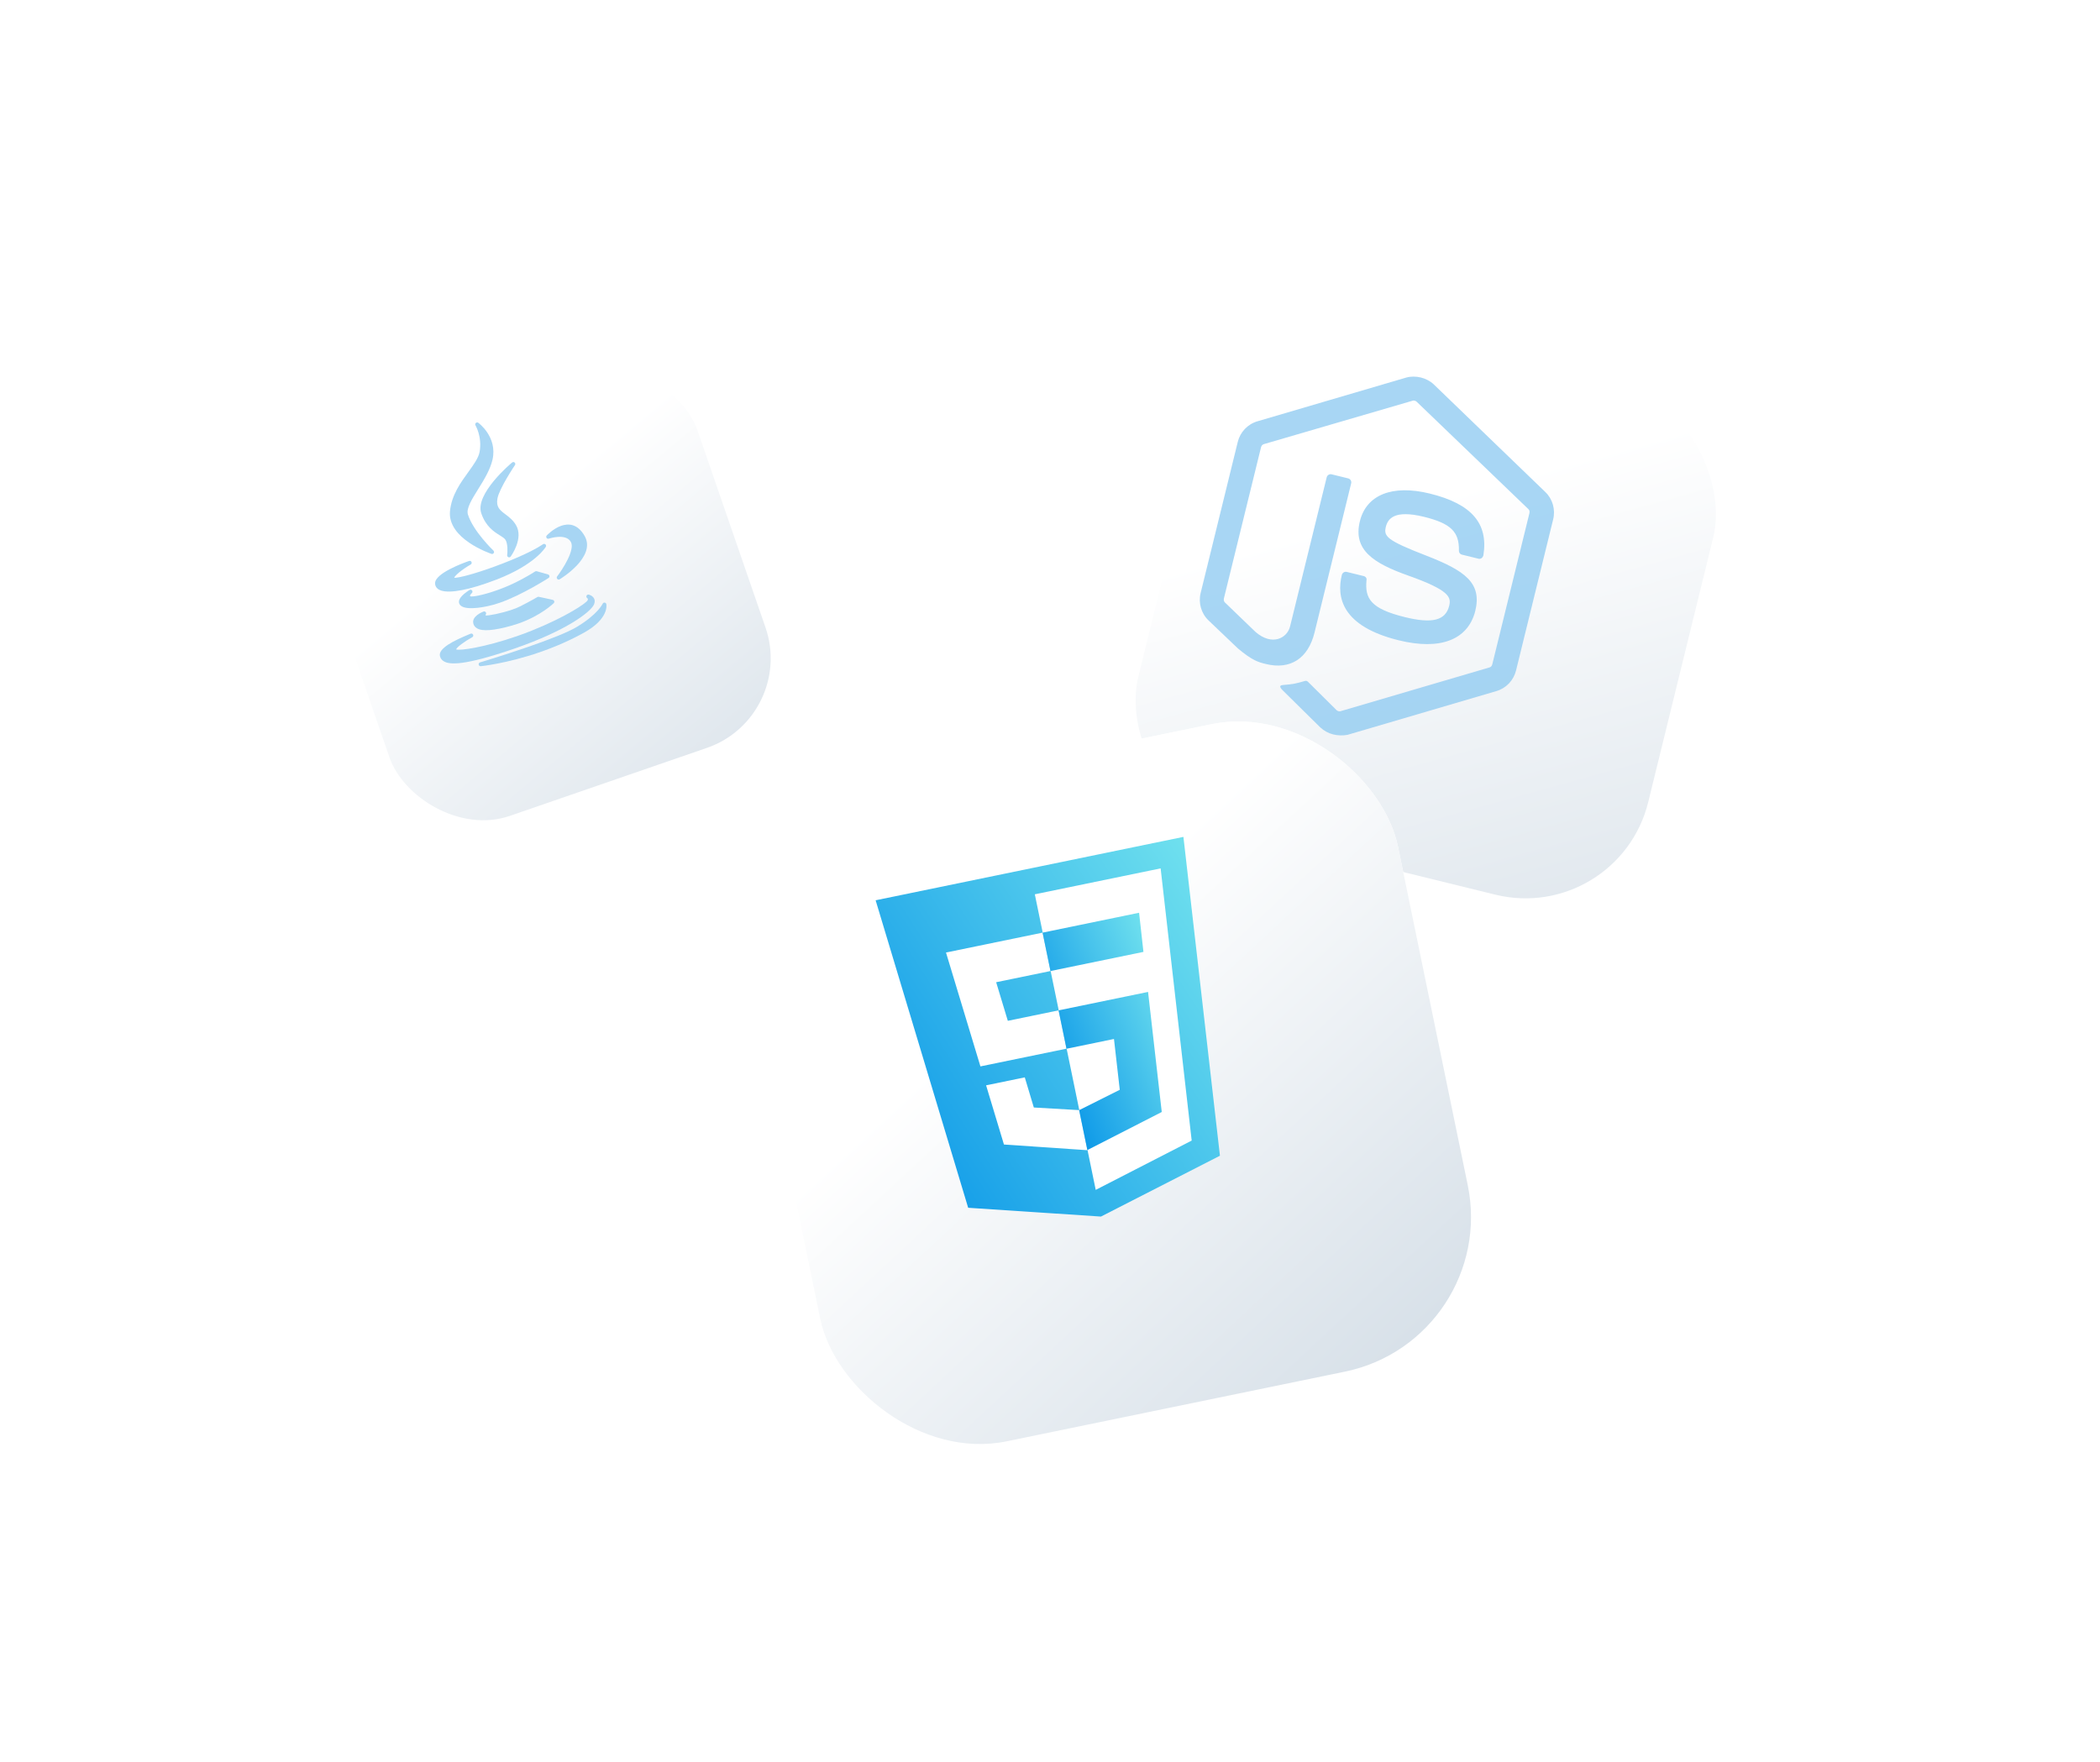 <svg width="665" height="558" viewBox="0 0 665 558" fill="none" xmlns="http://www.w3.org/2000/svg">
<g filter="url(#filter0_dd_14955_126892)">
<rect x="375.574" y="75.772" width="166.273" height="166.273" rx="40" transform="rotate(13.798 375.574 75.772)" fill="white"/>
<rect x="375.574" y="75.772" width="166.273" height="166.273" rx="40" transform="rotate(13.798 375.574 75.772)" fill="url(#paint0_linear_14955_126892)"/>
</g>
<g clip-path="url(#clip0_14955_126892)">
<path d="M422.158 232.605C420.607 232.224 419.262 231.453 418.096 230.396L406.36 218.815C404.572 217.164 405.708 217.003 406.38 216.948C409.401 216.698 409.969 216.618 413.272 215.667C413.633 215.535 414.021 215.741 414.28 216.025L423.271 224.95C423.633 225.259 424.15 225.386 424.511 225.254L471.657 211.395C472.122 211.289 472.431 210.925 472.558 210.405L484.316 162.528C484.443 162.009 484.339 161.543 483.976 161.234L448.588 127.216C448.225 126.907 447.708 126.78 447.347 126.911L400.227 140.667C399.762 140.773 399.428 141.241 399.326 141.657L387.568 189.533C387.466 189.949 387.545 190.519 387.908 190.828L397.571 200.139C402.906 204.752 407.625 202.057 408.517 198.422L420.122 151.168C420.275 150.545 420.945 150.049 421.668 150.227L426.942 151.522C427.562 151.674 428.055 152.346 427.876 153.073L416.272 200.326C414.257 208.531 408.638 212.216 400.883 210.312C398.505 209.728 396.644 209.271 392.008 205.38L382.682 196.482C380.377 194.264 379.436 190.95 380.202 187.835L391.959 139.958C392.724 136.842 395.093 134.34 398.164 133.443L445.309 119.584C448.251 118.764 451.767 119.628 453.995 121.716L489.357 155.838C491.663 158.056 492.603 161.37 491.838 164.486L480.081 212.363C479.315 215.478 476.947 217.98 473.876 218.878L426.73 232.737C425.233 233.03 423.606 232.961 422.158 232.605ZM442.961 202.806C424.867 198.363 423.185 189.14 424.919 182.078C425.072 181.455 425.742 180.959 426.466 181.137L431.842 182.457C432.463 182.609 432.878 183.152 432.725 183.775C432.2 189.482 433.915 192.767 444.875 195.458C453.56 197.591 457.767 196.532 458.914 191.858C459.578 189.158 459.028 186.931 445.815 182.255C434.826 178.345 428.407 174.125 430.626 165.09C432.692 156.678 440.947 153.419 452.734 156.314C465.968 159.564 471.36 165.733 469.739 175.907C469.662 176.218 469.482 176.504 469.199 176.765C468.941 176.922 468.58 177.054 468.27 176.977L462.893 175.657C462.376 175.53 461.961 174.988 461.985 174.443C462.147 168.426 459.401 165.77 450.923 163.688C441.411 161.352 439.457 164.396 438.845 166.888C438.105 169.9 439.22 171.165 451.633 175.975C463.942 180.76 469.353 184.621 467.159 193.553C464.811 202.667 456.092 206.031 442.961 202.806Z" fill="#92CCF1" fill-opacity="0.8"/>
</g>
<g filter="url(#filter1_dd_14955_126892)">
<rect x="212.57" y="245.525" width="209.367" height="209.367" rx="50" transform="rotate(-11.641 212.57 245.525)" fill="white"/>
<rect x="212.57" y="245.525" width="209.367" height="209.367" rx="50" transform="rotate(-11.641 212.57 245.525)" fill="url(#paint1_linear_14955_126892)"/>
</g>
<g clip-path="url(#clip1_14955_126892)">
<path d="M306.587 382.531L277.281 285.142L374.749 265.062L386.312 366.05L348.637 385.316" fill="url(#paint2_linear_14955_126892)"/>
<path d="M346.979 376.862L327.693 283.245L367.534 275.037L377.369 361.247" fill="white"/>
<path d="M299.566 301.689L330.192 295.379L332.698 307.54L315.45 311.094L319.145 323.317L335.264 319.996L337.764 332.13L310.468 337.753M312.264 343.75L324.514 341.226L327.377 350.772L341.775 351.603L344.391 364.3L317.918 362.494" fill="white"/>
<path d="M360.711 289.092L330.139 295.391L332.644 307.551L362.088 301.485M363.553 314.168L335.21 320.007L337.715 332.168L352.76 329.068L354.592 345.165L341.722 351.614L344.326 364.257L367.887 352.199" fill="url(#paint3_linear_14955_126892)"/>
</g>
<g filter="url(#filter2_dd_14955_126892)">
<rect x="77" y="133.1" width="125.986" height="125.986" rx="30" transform="rotate(-19.04 77 133.1)" fill="white"/>
<rect x="77" y="133.1" width="125.986" height="125.986" rx="30" transform="rotate(-19.04 77 133.1)" fill="url(#paint4_linear_14955_126892)"/>
</g>
<g clip-path="url(#clip2_14955_126892)">
<path d="M148.315 149.477C145.824 152.925 143.001 156.833 142.501 161.86C141.644 170.625 155.06 175.233 155.632 175.425C155.765 175.469 155.904 175.466 156.03 175.423C156.163 175.377 156.28 175.286 156.357 175.158C156.506 174.91 156.463 174.591 156.253 174.392C156.19 174.331 149.853 168.272 148.17 162.938C147.585 161.08 149.44 158.102 151.405 154.949C153.204 152.062 155.244 148.789 155.974 145.532C157.572 138.366 151.523 133.95 151.462 133.906C151.223 133.736 150.899 133.756 150.684 133.955C150.469 134.154 150.423 134.476 150.575 134.727C150.596 134.763 152.709 138.335 151.888 143.049C151.551 144.997 150.052 147.073 148.315 149.477Z" fill="#92CCF1" fill-opacity="0.8"/>
<path d="M163.071 147.301C163.243 147.046 163.201 146.704 162.973 146.498C162.745 146.292 162.4 146.285 162.164 146.482C161.679 146.888 150.301 156.475 152.41 162.587C153.864 166.801 156.432 168.405 158.307 169.577C159.043 170.037 159.678 170.434 159.987 170.853C160.867 172.065 160.734 174.851 160.609 175.822C160.572 176.101 160.73 176.37 160.992 176.474C161.133 176.531 161.286 176.532 161.422 176.485C161.538 176.445 161.643 176.37 161.719 176.265C161.891 176.031 165.889 170.466 163.386 166.288C162.442 164.698 161.168 163.737 160.045 162.889C158.304 161.575 157.047 160.626 157.52 157.909C158.078 154.737 163.021 147.375 163.071 147.301Z" fill="#92CCF1" fill-opacity="0.8"/>
<path d="M137.768 184.756C137.776 185.507 138.113 186.139 138.742 186.583C140.846 188.067 146.261 187.415 153.989 184.749C153.989 184.748 153.99 184.748 153.99 184.748C155.037 184.387 156.135 183.985 157.254 183.553C169.457 178.847 172.711 173.416 172.844 173.187C172.988 172.938 172.941 172.622 172.73 172.426C172.519 172.23 172.201 172.205 171.962 172.369C168.02 175.058 160.04 178.284 154.404 180.229C148.098 182.406 144.73 183.06 143.827 182.996C144.04 182.303 146.187 180.454 149.061 178.784C149.336 178.624 149.445 178.282 149.312 177.993C149.18 177.704 148.85 177.563 148.55 177.667C146.742 178.291 137.727 181.564 137.768 184.756Z" fill="#92CCF1" fill-opacity="0.8"/>
<path d="M177.745 166.523C175.196 167.403 173.22 169.514 173.137 169.603C172.945 169.811 172.919 170.122 173.073 170.36C173.227 170.597 173.524 170.698 173.791 170.606C173.845 170.588 179.242 168.774 180.791 171.681C182.138 174.185 178.097 180.39 176.427 182.569C176.246 182.805 176.259 183.135 176.457 183.356C176.625 183.544 176.887 183.608 177.118 183.528C177.158 183.514 177.198 183.496 177.235 183.473C177.711 183.186 188.849 176.37 185.152 169.791C182.89 165.758 179.875 165.788 177.745 166.523Z" fill="#92CCF1" fill-opacity="0.8"/>
<path d="M173.989 182.449C173.954 182.21 173.781 182.014 173.549 181.947L169.96 180.92C169.785 180.87 169.596 180.9 169.445 181.001C169.418 181.019 166.67 182.857 162.449 184.859C160.775 185.655 158.86 186.431 156.911 187.104C152.523 188.618 149.477 189.093 148.929 188.859C148.837 188.772 148.837 188.717 148.838 188.687C148.841 188.45 149.161 188.059 149.389 187.869C149.642 187.662 149.689 187.294 149.497 187.029C149.306 186.765 148.941 186.696 148.665 186.872C146.007 188.572 144.927 190.04 145.455 191.234C146.391 193.352 151.828 192.728 156.2 191.55C156.829 191.38 157.5 191.172 158.195 190.932C158.196 190.932 158.196 190.932 158.196 190.932C165.297 188.481 173.631 183.112 173.714 183.058C173.917 182.927 174.025 182.689 173.989 182.449Z" fill="#92CCF1" fill-opacity="0.8"/>
<path d="M153.813 194.65C153.983 194.432 153.987 194.128 153.823 193.905C153.66 193.683 153.37 193.6 153.109 193.693C152.724 193.838 149.364 195.17 149.875 197.426C150.027 198.1 150.418 198.629 151.037 198.998C152.764 200.028 156.37 199.75 162.06 198.148C162.734 197.96 163.411 197.748 164.073 197.519C171.166 195.072 175.176 191.203 175.343 191.039C175.505 190.881 175.568 190.646 175.505 190.428C175.443 190.21 175.266 190.044 175.044 189.995L170.622 189.026C170.468 188.992 170.308 189.019 170.173 189.098C170.152 189.111 167.999 190.393 164.662 192.076C164.031 192.394 163.218 192.726 162.244 193.062C158.748 194.269 154.662 195.04 153.787 194.923C153.752 194.857 153.735 194.763 153.813 194.65Z" fill="#92CCF1" fill-opacity="0.8"/>
<path d="M163.082 205.365C179.322 199.745 187.044 193.847 188.097 191.449C188.469 190.601 188.323 189.97 188.136 189.589C187.673 188.654 186.575 188.362 186.451 188.332C186.153 188.259 185.84 188.413 185.726 188.698C185.612 188.983 185.718 189.305 185.984 189.459C186.132 189.555 186.267 189.756 186.071 190.159C185.616 191.018 179.501 195.258 168.422 199.722C166.905 200.335 165.299 200.935 163.648 201.505C153.552 204.989 145.686 206.156 144.438 205.685C144.627 205.019 146.944 203.259 149.556 201.814C149.85 201.652 149.96 201.283 149.803 200.986C149.646 200.689 149.282 200.572 148.98 200.723C148.905 200.76 148.644 200.868 148.343 200.993C143.853 202.856 138.769 205.309 139.308 207.767C139.472 208.516 139.912 209.096 140.614 209.49C142.333 210.455 146.532 211.076 163.081 205.365C163.082 205.365 163.082 205.365 163.082 205.365Z" fill="#92CCF1" fill-opacity="0.8"/>
<path d="M191.464 190.86C191.198 190.833 190.945 190.98 190.838 191.224C190.823 191.258 189.262 194.655 182.436 198.689C179.819 200.223 174.64 202.33 167.043 204.952C159.432 207.578 152.087 209.778 152.014 209.8C151.706 209.889 151.523 210.199 151.585 210.511C151.646 210.822 151.935 211.037 152.251 211.005C152.333 210.997 160.536 210.156 170.913 206.575C175.89 204.857 180.594 202.782 184.894 200.405C192.908 195.966 192.046 191.53 192.005 191.343C191.948 191.082 191.73 190.887 191.464 190.86Z" fill="#92CCF1" fill-opacity="0.8"/>
</g>
<defs>
<filter id="filter0_dd_14955_126892" x="259.295" y="0.147" width="384.378" height="384.378" filterUnits="userSpaceOnUse" color-interpolation-filters="sRGB">
<feFlood flood-opacity="0" result="BackgroundImageFix"/>
<feColorMatrix in="SourceAlpha" type="matrix" values="0 0 0 0 0 0 0 0 0 0 0 0 0 0 0 0 0 0 127 0" result="hardAlpha"/>
<feOffset dx="15" dy="16"/>
<feGaussianBlur stdDeviation="50"/>
<feComposite in2="hardAlpha" operator="out"/>
<feColorMatrix type="matrix" values="0 0 0 0 0.11 0 0 0 0 0.459 0 0 0 0 0.867 0 0 0 0.2 0"/>
<feBlend mode="normal" in2="BackgroundImageFix" result="effect1_dropShadow_14955_126892"/>
<feColorMatrix in="SourceAlpha" type="matrix" values="0 0 0 0 0 0 0 0 0 0 0 0 0 0 0 0 0 0 127 0" result="hardAlpha"/>
<feOffset/>
<feGaussianBlur stdDeviation="10"/>
<feComposite in2="hardAlpha" operator="out"/>
<feColorMatrix type="matrix" values="0 0 0 0 0.11 0 0 0 0 0.459 0 0 0 0 0.867 0 0 0 0.1 0"/>
<feBlend mode="normal" in2="effect1_dropShadow_14955_126892" result="effect2_dropShadow_14955_126892"/>
<feBlend mode="normal" in="SourceGraphic" in2="effect2_dropShadow_14955_126892" result="shape"/>
</filter>
<filter id="filter1_dd_14955_126892" x="136.621" y="128.33" width="429.205" height="429.205" filterUnits="userSpaceOnUse" color-interpolation-filters="sRGB">
<feFlood flood-opacity="0" result="BackgroundImageFix"/>
<feColorMatrix in="SourceAlpha" type="matrix" values="0 0 0 0 0 0 0 0 0 0 0 0 0 0 0 0 0 0 127 0" result="hardAlpha"/>
<feOffset dx="15" dy="16"/>
<feGaussianBlur stdDeviation="50"/>
<feComposite in2="hardAlpha" operator="out"/>
<feColorMatrix type="matrix" values="0 0 0 0 0.11 0 0 0 0 0.459 0 0 0 0 0.867 0 0 0 0.2 0"/>
<feBlend mode="normal" in2="BackgroundImageFix" result="effect1_dropShadow_14955_126892"/>
<feColorMatrix in="SourceAlpha" type="matrix" values="0 0 0 0 0 0 0 0 0 0 0 0 0 0 0 0 0 0 127 0" result="hardAlpha"/>
<feOffset/>
<feGaussianBlur stdDeviation="10"/>
<feComposite in2="hardAlpha" operator="out"/>
<feColorMatrix type="matrix" values="0 0 0 0 0.11 0 0 0 0 0.459 0 0 0 0 0.867 0 0 0 0.1 0"/>
<feBlend mode="normal" in2="effect1_dropShadow_14955_126892" result="effect2_dropShadow_14955_126892"/>
<feBlend mode="normal" in="SourceGraphic" in2="effect2_dropShadow_14955_126892" result="shape"/>
</filter>
<filter id="filter2_dd_14955_126892" x="0.137" y="16.137" width="343.919" height="343.919" filterUnits="userSpaceOnUse" color-interpolation-filters="sRGB">
<feFlood flood-opacity="0" result="BackgroundImageFix"/>
<feColorMatrix in="SourceAlpha" type="matrix" values="0 0 0 0 0 0 0 0 0 0 0 0 0 0 0 0 0 0 127 0" result="hardAlpha"/>
<feOffset dx="15" dy="16"/>
<feGaussianBlur stdDeviation="50"/>
<feComposite in2="hardAlpha" operator="out"/>
<feColorMatrix type="matrix" values="0 0 0 0 0.11 0 0 0 0 0.459 0 0 0 0 0.867 0 0 0 0.2 0"/>
<feBlend mode="normal" in2="BackgroundImageFix" result="effect1_dropShadow_14955_126892"/>
<feColorMatrix in="SourceAlpha" type="matrix" values="0 0 0 0 0 0 0 0 0 0 0 0 0 0 0 0 0 0 127 0" result="hardAlpha"/>
<feOffset/>
<feGaussianBlur stdDeviation="10"/>
<feComposite in2="hardAlpha" operator="out"/>
<feColorMatrix type="matrix" values="0 0 0 0 0.11 0 0 0 0 0.459 0 0 0 0 0.867 0 0 0 0.1 0"/>
<feBlend mode="normal" in2="effect1_dropShadow_14955_126892" result="effect2_dropShadow_14955_126892"/>
<feBlend mode="normal" in="SourceGraphic" in2="effect2_dropShadow_14955_126892" result="shape"/>
</filter>
<linearGradient id="paint0_linear_14955_126892" x1="437.695" y1="132.75" x2="613.051" y2="445.279" gradientUnits="userSpaceOnUse">
<stop stop-color="white"/>
<stop offset="1" stop-color="#B1C3D3"/>
</linearGradient>
<linearGradient id="paint1_linear_14955_126892" x1="290.791" y1="317.27" x2="462.859" y2="601.313" gradientUnits="userSpaceOnUse">
<stop stop-color="white"/>
<stop offset="1" stop-color="#B1C3D3"/>
</linearGradient>
<linearGradient id="paint2_linear_14955_126892" x1="374.749" y1="265.062" x2="262.629" y2="337.602" gradientUnits="userSpaceOnUse">
<stop stop-color="#6FE0EE"/>
<stop offset="1" stop-color="#0F9AE8"/>
</linearGradient>
<linearGradient id="paint3_linear_14955_126892" x1="360.711" y1="289.092" x2="320.013" y2="306.11" gradientUnits="userSpaceOnUse">
<stop stop-color="#6FE0EE"/>
<stop offset="1" stop-color="#0F9AE8"/>
</linearGradient>
<linearGradient id="paint4_linear_14955_126892" x1="124.069" y1="176.273" x2="210.245" y2="404.819" gradientUnits="userSpaceOnUse">
<stop stop-color="white"/>
<stop offset="1" stop-color="#B1C3D3"/>
</linearGradient>
<clipPath id="clip0_14955_126892">
<rect width="102.847" height="116.621" fill="white" transform="translate(399.98 107.295) rotate(13.798)"/>
</clipPath>
<clipPath id="clip1_14955_126892">
<rect width="100.092" height="112.948" fill="white" transform="translate(276.911 284.773) rotate(-11.641)"/>
</clipPath>
<clipPath id="clip2_14955_126892">
<rect width="75.299" height="75.299" fill="white" transform="translate(108.526 148.449) rotate(-19.04)"/>
</clipPath>
</defs>
</svg>
